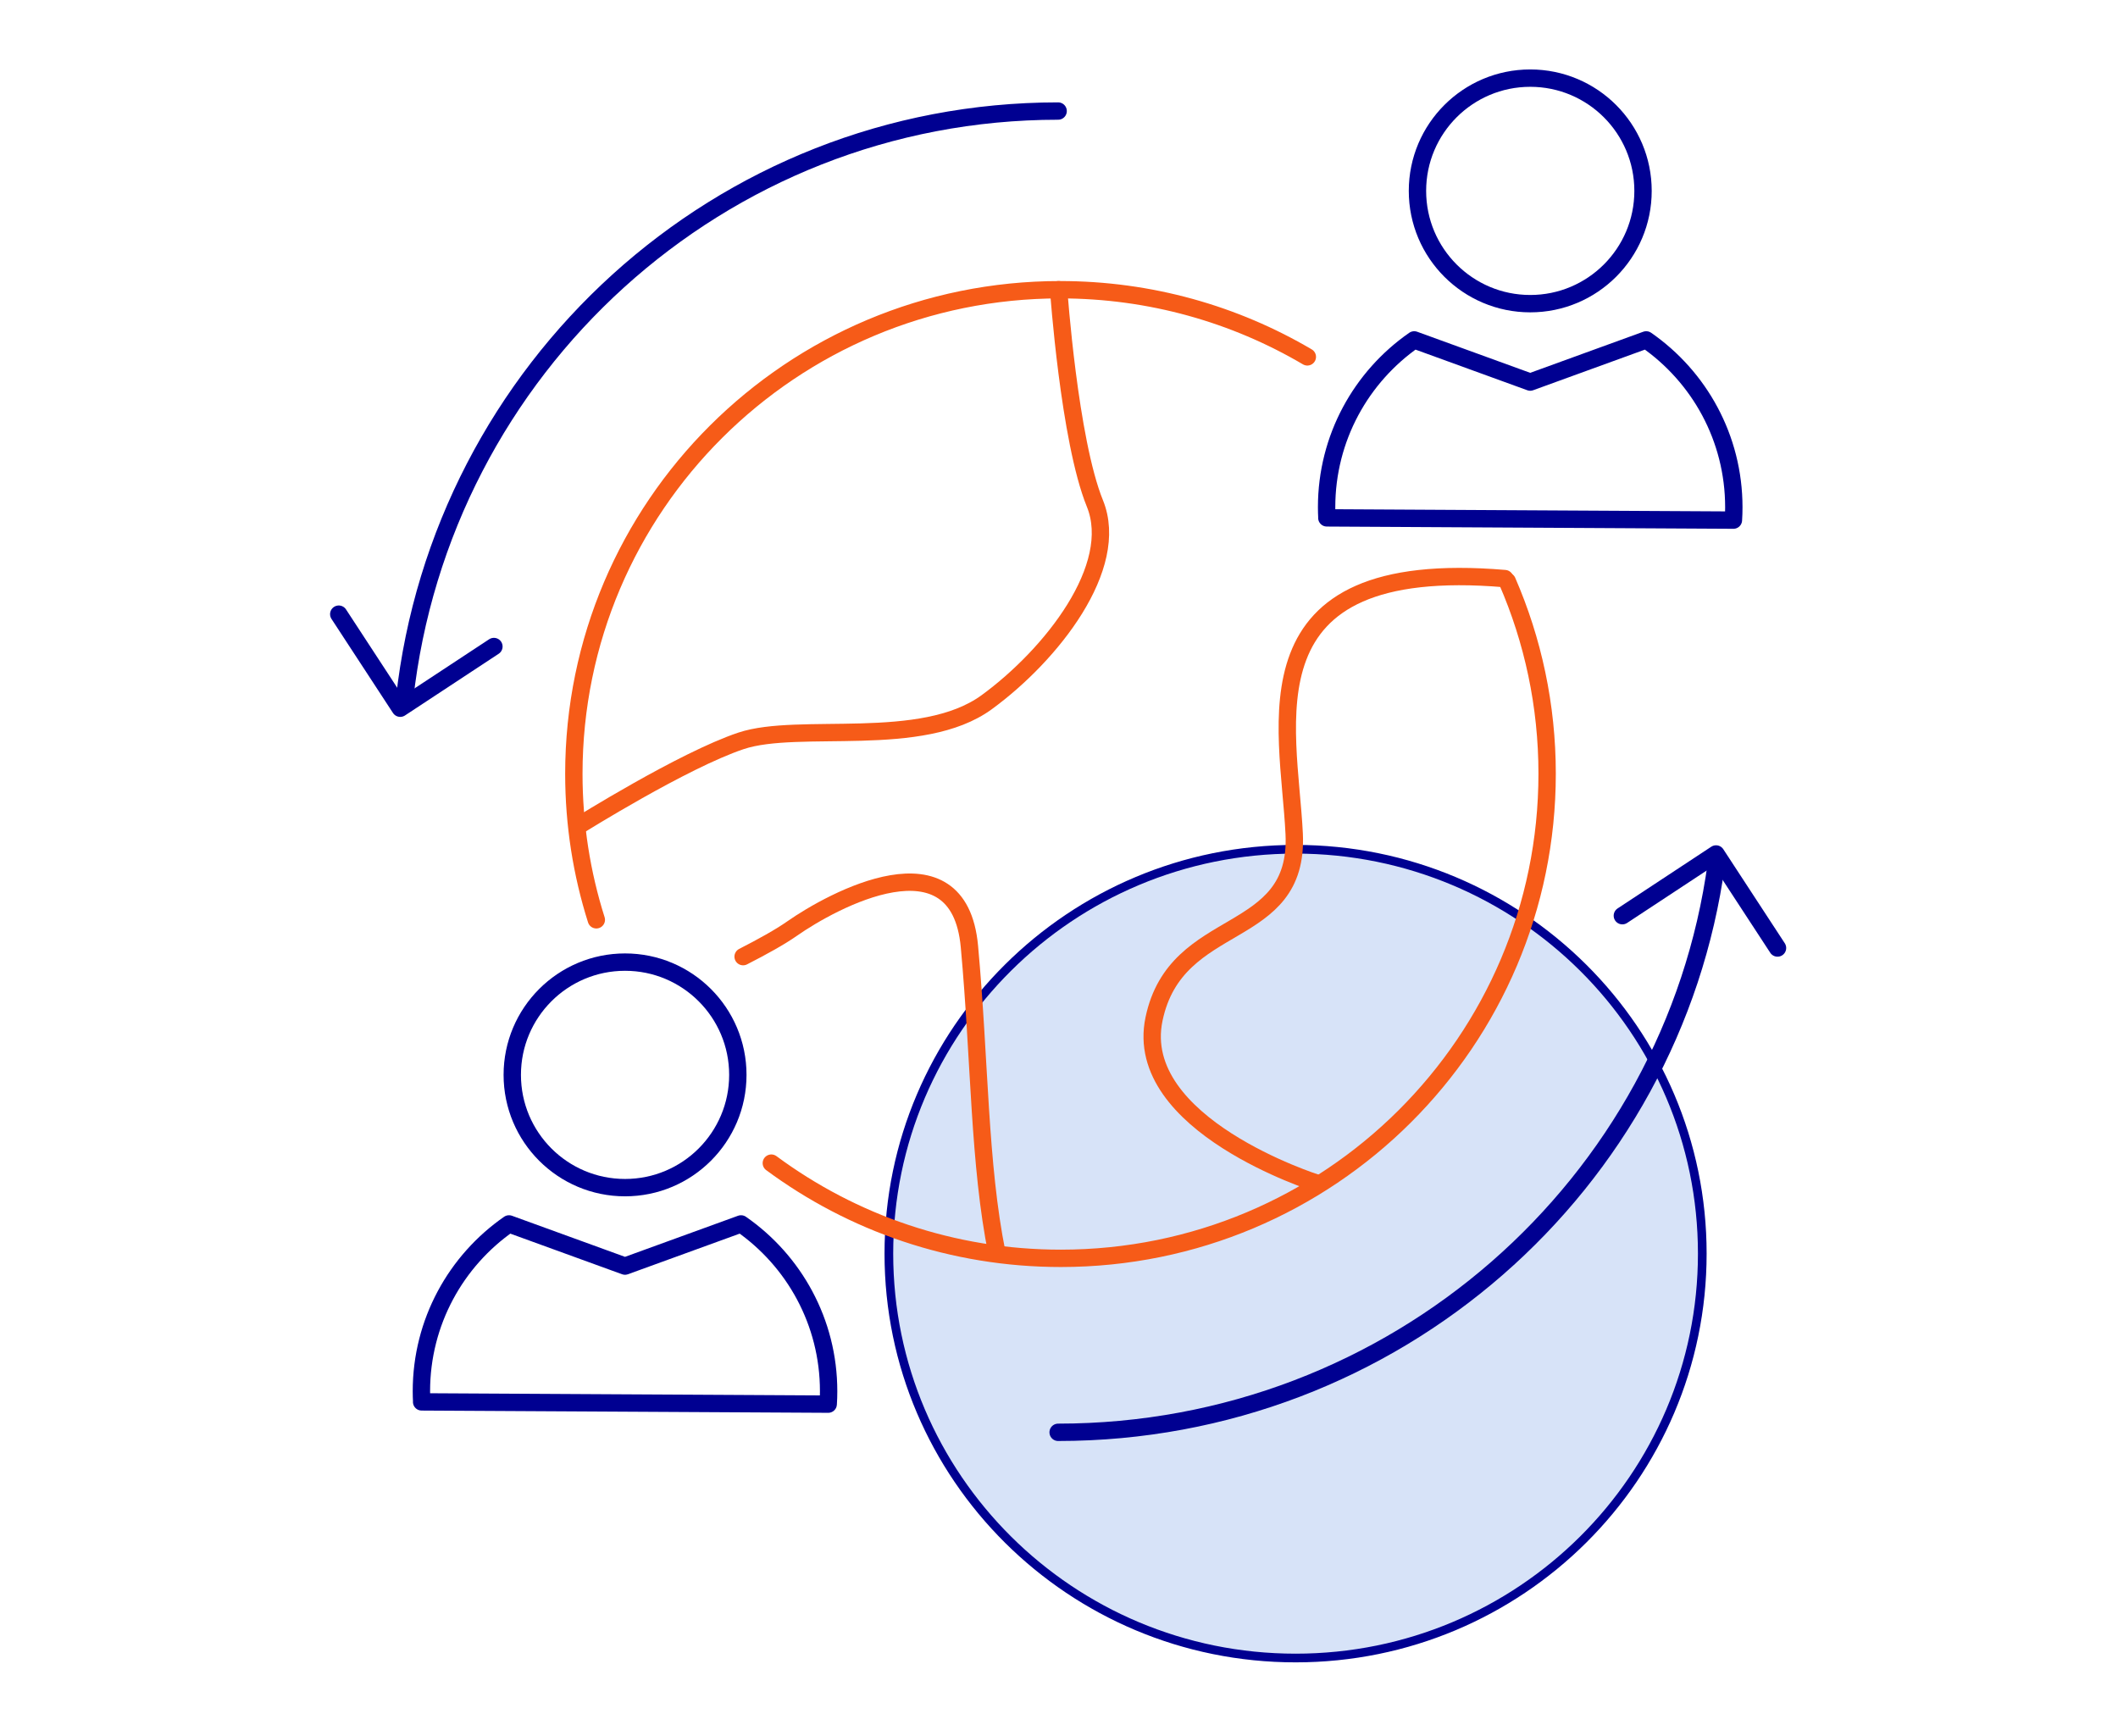 <svg width="244" height="200" viewBox="0 0 244 200" fill="none" xmlns="http://www.w3.org/2000/svg">
<rect width="244" height="200" fill="white"/>
<path d="M149.255 97.832C175.131 97.832 196.108 118.688 196.108 144.415C196.108 170.142 175.132 190.999 149.255 190.999C123.378 190.999 102.4 170.142 102.4 144.415C102.401 118.688 123.378 97.832 149.255 97.832Z" fill="#D7E3F8"/>
<path d="M149.255 97.832C175.131 97.832 196.108 118.688 196.108 144.415C196.108 170.142 175.132 190.999 149.255 190.999C123.378 190.999 102.4 170.142 102.4 144.415C102.401 118.688 123.378 97.832 149.255 97.832Z" stroke="#000091"/>
<path d="M56.9 74.477L46.108 81.583L39.025 70.75" stroke="#000091" stroke-width="2" stroke-linecap="round" stroke-linejoin="round"/>
<path d="M186.9 105.485L197.693 98.375L204.775 109.208" stroke="#000091" stroke-width="2" stroke-linecap="round" stroke-linejoin="round"/>
<path d="M72.008 136.813C79.184 136.813 85.001 130.997 85.001 123.822C85.001 116.648 79.184 110.832 72.008 110.832C64.832 110.832 59.015 116.648 59.015 123.822C59.015 130.997 64.832 136.813 72.008 136.813Z" stroke="#000091" stroke-width="2" stroke-linecap="round" stroke-linejoin="round"/>
<path d="M48.581 161.493C48.558 161.087 48.547 160.677 48.547 160.268C48.547 152.281 52.541 145.227 58.64 140.992L72.003 145.849L85.367 140.992C91.466 145.228 95.46 152.282 95.46 160.268C95.46 160.766 95.446 161.261 95.412 161.752L48.573 161.493H48.581Z" stroke="#000091" stroke-width="2" stroke-linecap="round" stroke-linejoin="round"/>
<path d="M176.289 34.981C183.465 34.981 189.282 29.165 189.282 21.99C189.282 14.816 183.465 9 176.289 9C169.113 9 163.296 14.816 163.296 21.99C163.296 29.165 169.113 34.981 176.289 34.981Z" stroke="#000091" stroke-width="2" stroke-linecap="round" stroke-linejoin="round"/>
<path d="M152.862 59.657C152.84 59.251 152.829 58.841 152.829 58.432C152.829 50.445 156.822 43.391 162.921 39.156L176.285 44.013L189.648 39.156C195.748 43.392 199.742 50.446 199.742 58.432C199.742 58.93 199.727 59.425 199.694 59.916L152.855 59.657H152.862Z" stroke="#000091" stroke-width="2" stroke-linecap="round" stroke-linejoin="round"/>
<path d="M68.698 105.958C67.018 100.654 66.109 95.006 66.109 89.147C66.109 58.343 91.191 33.375 122.128 33.375C132.524 33.375 142.264 36.197 150.609 41.11" stroke="#F65B18" stroke-width="2" stroke-linecap="round" stroke-linejoin="round"/>
<path d="M173.64 66.957C176.594 73.754 178.234 81.252 178.234 89.129C178.234 119.964 153.151 144.957 122.212 144.957C109.715 144.957 98.176 140.882 88.859 133.99" stroke="#F65B18" stroke-width="2" stroke-linecap="round" stroke-linejoin="round"/>
<path d="M46.609 80.501C50.838 42.408 82.933 12.793 121.9 12.793" stroke="#000091" stroke-width="2" stroke-linecap="round" stroke-linejoin="round"/>
<path d="M197.734 99.457C192.703 136.462 160.668 164.999 121.9 164.999" stroke="#000091" stroke-width="2" stroke-linecap="round" stroke-linejoin="round"/>
<path d="M66.65 95.125C66.65 95.125 78.697 87.576 85.367 85.346C92.037 83.117 106.191 86.358 113.672 80.891C121.153 75.424 129.105 65.295 126.139 58.004C123.172 50.714 121.96 33.375 121.96 33.375" stroke="#F65B18" stroke-width="2" stroke-linecap="round" stroke-linejoin="round"/>
<path d="M85.609 110.202C87.838 109.064 89.884 107.929 91.224 106.988C95.883 103.722 110.465 95.76 111.68 109.03C112.895 122.3 112.769 134.086 114.859 144.417" stroke="#F65B18" stroke-width="2" stroke-linecap="round" stroke-linejoin="round"/>
<path d="M151.683 136.293C151.683 136.293 130.391 129.582 132.947 117.389C135.502 105.196 149.701 108.652 149.094 96.052C148.488 83.452 142.845 64.07 173.359 66.652" stroke="#F65B18" stroke-width="2" stroke-linecap="round" stroke-linejoin="round"/>
</svg>
